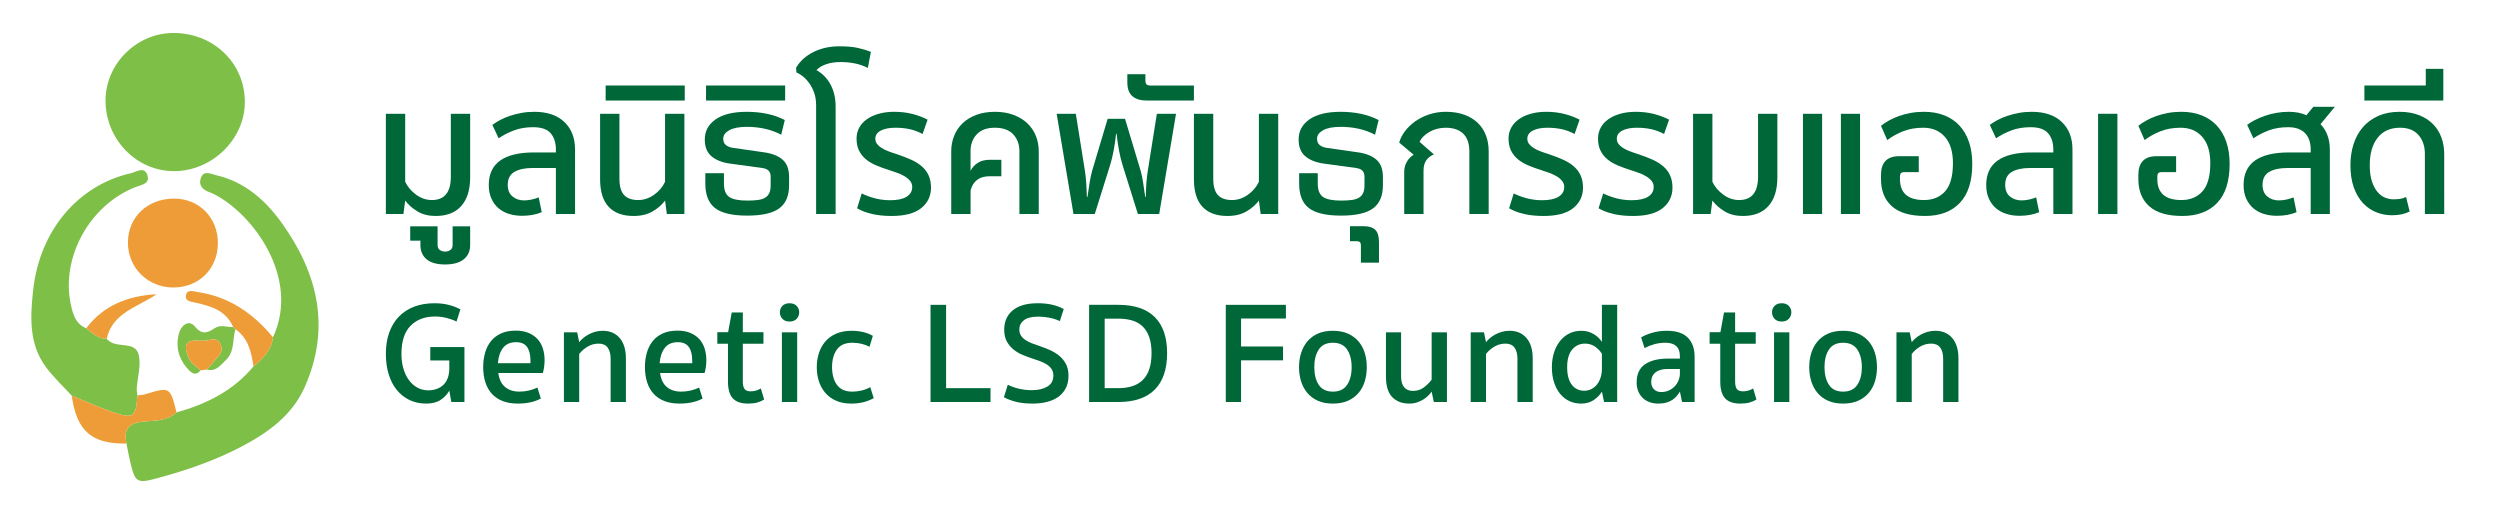 <?xml version="1.0" encoding="utf-8"?>
<!-- Generator: Adobe Illustrator 15.1.0, SVG Export Plug-In  -->
<!DOCTYPE svg PUBLIC "-//W3C//DTD SVG 1.1//EN" "http://www.w3.org/Graphics/SVG/1.1/DTD/svg11.dtd">
<svg version="1.1"
	 xmlns="http://www.w3.org/2000/svg" xmlns:xlink="http://www.w3.org/1999/xlink" xmlns:a="http://ns.adobe.com/AdobeSVGViewerExtensions/3.0/"
	 x="0px" y="0px" width="730px" height="152px" viewBox="-9.155 -9.629 730 152" enable-background="new -9.155 -9.629 730 152"
	 xml:space="preserve">
<defs>
</defs>
<path fill="#006838" d="M117.916,82.792c-3.032,0-5.431,0.902-7.199,2.713c-1.768,1.811-2.652,4.541-2.652,8.188
	c0,1.601,0.196,3.054,0.589,4.358c0.393,1.304,0.933,2.421,1.622,3.346c0.687,0.927,1.508,1.648,2.462,2.168
	s2.007,0.779,3.158,0.779c0.869,0,1.684-0.133,2.441-0.399c0.758-0.267,1.41-0.66,1.958-1.18c0.547-0.518,0.974-1.186,1.284-1.999
	c0.309-0.815,0.463-1.77,0.463-2.863V95.63h-5.557v-3.916h9.977v16.041h-3.832l-0.588-3.327c-0.562,1.04-1.39,1.931-2.484,2.675
	c-1.095,0.743-2.512,1.115-4.252,1.115c-1.825,0-3.46-0.353-4.904-1.053c-1.446-0.701-2.681-1.684-3.705-2.947
	c-1.025-1.262-1.81-2.783-2.357-4.566c-0.548-1.783-0.821-3.769-0.821-5.958c0-2.301,0.322-4.361,0.968-6.188
	c0.646-1.824,1.579-3.375,2.8-4.652c1.22-1.276,2.708-2.252,4.462-2.925c1.754-0.674,3.739-1.011,5.957-1.011
	c1.515,0,2.884,0.154,4.104,0.464c1.221,0.308,2.378,0.743,3.474,1.304l-1.137,3.577c-0.899-0.447-1.888-0.806-2.968-1.072
	C120.098,82.924,119.01,82.792,117.916,82.792z"/>
<path fill="#006838" d="M136.354,99.293c0.253,1.854,0.918,3.22,2,4.104c1.081,0.884,2.462,1.327,4.146,1.327
	c0.898,0,1.797-0.097,2.695-0.296c0.897-0.194,1.754-0.49,2.567-0.884l1.011,3.2c-1.825,0.983-4.07,1.474-6.736,1.474
	c-1.685,0-3.158-0.247-4.42-0.738c-1.263-0.492-2.315-1.202-3.157-2.129c-0.843-0.931-1.474-2.054-1.895-3.375
	c-0.42-1.323-0.631-2.799-0.631-4.43c0-1.462,0.182-2.84,0.546-4.135c0.364-1.292,0.931-2.425,1.701-3.395
	c0.77-0.969,1.756-1.729,2.96-2.277s2.646-0.823,4.326-0.823c1.372,0,2.583,0.212,3.633,0.635c1.05,0.422,1.932,1.014,2.646,1.773
	c0.714,0.761,1.246,1.676,1.596,2.746c0.35,1.068,0.524,2.238,0.524,3.505c0,0.678-0.048,1.34-0.147,1.986
	c-0.098,0.647-0.217,1.226-0.356,1.731H136.354z M141.533,90.286c-1.685,0-2.955,0.561-3.81,1.682
	c-0.856,1.125-1.355,2.612-1.495,4.464h9.514v-0.758c0-1.713-0.33-3.038-0.989-3.979C144.093,90.755,143.02,90.286,141.533,90.286z"
	/>
<path fill="#006838" d="M159.97,107.755h-4.462V87.42h3.873l0.59,2.865c0.28-0.366,0.645-0.743,1.095-1.137
	c0.449-0.393,0.968-0.751,1.557-1.074c0.59-0.323,1.235-0.59,1.937-0.8c0.701-0.21,1.458-0.315,2.273-0.315
	c2.105,0,3.76,0.708,4.967,2.125c1.207,1.417,1.81,3.404,1.81,5.958v12.713h-4.462V95.125c0-1.401-0.288-2.489-0.863-3.262
	c-0.575-0.771-1.452-1.156-2.63-1.156c-1.18,0-2.26,0.294-3.242,0.884c-0.983,0.587-1.797,1.304-2.442,2.146V107.755z"/>
<path fill="#006838" d="M183.586,99.293c0.253,1.854,0.919,3.22,2,4.104c1.081,0.884,2.462,1.327,4.146,1.327
	c0.898,0,1.796-0.097,2.695-0.296c0.897-0.194,1.754-0.49,2.567-0.884l1.011,3.2c-1.825,0.983-4.07,1.474-6.736,1.474
	c-1.685,0-3.158-0.247-4.42-0.738c-1.263-0.492-2.315-1.202-3.157-2.129c-0.843-0.931-1.474-2.054-1.895-3.375
	c-0.42-1.323-0.631-2.799-0.631-4.43c0-1.462,0.182-2.84,0.546-4.135c0.364-1.292,0.931-2.425,1.701-3.395
	c0.77-0.969,1.756-1.729,2.96-2.277c1.204-0.549,2.646-0.823,4.326-0.823c1.373,0,2.584,0.212,3.633,0.635
	c1.05,0.422,1.932,1.014,2.646,1.773c0.714,0.761,1.246,1.676,1.596,2.746c0.35,1.068,0.524,2.238,0.524,3.505
	c0,0.678-0.049,1.34-0.147,1.986c-0.098,0.647-0.217,1.226-0.356,1.731H183.586z M188.765,90.286c-1.685,0-2.955,0.561-3.81,1.682
	c-0.856,1.125-1.355,2.612-1.495,4.464h9.514v-0.758c0-1.713-0.33-3.038-0.989-3.979C191.325,90.755,190.251,90.286,188.765,90.286z
	"/>
<path fill="#006838" d="M207.749,101.82c0,0.927,0.161,1.628,0.484,2.104c0.322,0.477,0.919,0.715,1.789,0.715
	c1.095,0,2.09-0.28,2.989-0.841l0.969,3.242c-0.646,0.394-1.34,0.688-2.084,0.884c-0.744,0.194-1.621,0.294-2.63,0.294
	c-2.021,0-3.502-0.512-4.442-1.536c-0.94-1.023-1.41-2.646-1.41-4.862V90.75h-3.115v-3.37h3.157l1.053-5.767h3.241v5.767h6.02v3.37
	h-6.02V101.82z"/>
<path fill="#006838" d="M221.39,84.263c-0.9,0-1.594-0.265-2.086-0.798c-0.49-0.533-0.736-1.164-0.736-1.896
	c0-0.729,0.246-1.353,0.736-1.872c0.492-0.519,1.186-0.779,2.086-0.779c0.896,0,1.592,0.261,2.082,0.779
	c0.492,0.52,0.738,1.144,0.738,1.872c0,0.731-0.246,1.362-0.738,1.896C222.982,83.999,222.287,84.263,221.39,84.263z
	 M223.621,107.755h-4.463V87.42h4.463V107.755z"/>
<path fill="#006838" d="M239.701,104.724c0.898,0,1.797-0.104,2.695-0.315c0.898-0.21,1.754-0.541,2.568-0.988l1.01,3.198
	c-1.881,1.066-4.057,1.6-6.525,1.6c-1.684,0-3.158-0.274-4.42-0.821c-1.264-0.547-2.316-1.307-3.158-2.273
	c-0.842-0.968-1.473-2.097-1.893-3.389c-0.422-1.291-0.633-2.679-0.633-4.168c0-1.457,0.211-2.834,0.633-4.124
	c0.42-1.292,1.051-2.421,1.893-3.391c0.842-0.968,1.9-1.725,3.18-2.273c1.275-0.545,2.785-0.819,4.525-0.819
	c1.121,0,2.201,0.118,3.24,0.356c1.039,0.241,2.006,0.611,2.904,1.117l-0.969,3.199c-1.514-0.786-3.184-1.179-5.008-1.179
	c-2.078,0-3.586,0.659-4.525,1.978c-0.941,1.319-1.41,3.032-1.41,5.136c0,2.134,0.477,3.86,1.432,5.18
	C236.193,104.065,237.679,104.724,239.701,104.724z"/>
<path fill="#006838" d="M262.56,79.382h4.547v24.33h12.965v4.043H262.56V79.382z"/>
<path fill="#006838" d="M292.363,108.218c-1.852,0-3.451-0.17-4.799-0.504c-1.348-0.339-2.541-0.787-3.578-1.348l1.137-3.663
	c0.898,0.478,1.957,0.862,3.178,1.156c1.221,0.296,2.506,0.444,3.852,0.444c1.797,0,3.291-0.345,4.484-1.032
	c1.193-0.688,1.789-1.774,1.789-3.262c0-0.732-0.176-1.354-0.525-1.875c-0.352-0.52-0.807-0.959-1.369-1.325
	c-0.561-0.366-1.221-0.688-1.979-0.969s-1.529-0.547-2.314-0.799c-0.871-0.28-1.783-0.618-2.736-1.012
	c-0.955-0.394-1.832-0.903-2.631-1.536c-0.801-0.632-1.467-1.417-2-2.356c-0.533-0.94-0.801-2.112-0.801-3.516
	c0-1.094,0.189-2.105,0.568-3.032s0.961-1.74,1.748-2.441c0.785-0.7,1.795-1.249,3.031-1.643c1.234-0.391,2.721-0.588,4.461-0.588
	c1.516,0,2.891,0.141,4.127,0.421c1.234,0.28,2.385,0.7,3.451,1.263l-1.137,3.537c-0.955-0.45-1.973-0.778-3.053-0.989
	c-1.08-0.21-2.152-0.317-3.219-0.317c-1.938,0-3.348,0.353-4.232,1.054c-0.883,0.7-1.326,1.584-1.326,2.65
	c0,0.732,0.162,1.342,0.484,1.834c0.322,0.49,0.752,0.919,1.285,1.282c0.531,0.364,1.15,0.68,1.852,0.948
	c0.701,0.267,1.432,0.525,2.189,0.778c0.982,0.335,1.979,0.723,2.988,1.156c1.012,0.437,1.93,0.985,2.758,1.643
	c0.826,0.66,1.5,1.468,2.02,2.422s0.779,2.117,0.779,3.492c0,1.405-0.26,2.611-0.779,3.62c-0.52,1.012-1.24,1.853-2.166,2.526
	c-0.928,0.674-2.037,1.172-3.326,1.495C295.283,108.056,293.878,108.218,292.363,108.218z"/>
<path fill="#006838" d="M331.64,93.484c0,4.687-1.199,8.237-3.6,10.65c-2.398,2.414-5.941,3.621-10.629,3.621h-8.547V79.382h8.547
	c4.688,0,8.23,1.19,10.629,3.577C330.441,85.346,331.64,88.853,331.64,93.484z M327.093,93.484c0-1.797-0.217-3.332-0.652-4.609
	c-0.436-1.276-1.066-2.322-1.895-3.136s-1.838-1.405-3.029-1.77c-1.193-0.363-2.563-0.547-4.105-0.547h-4v20.29h4
	c1.543,0,2.912-0.195,4.105-0.588c1.191-0.394,2.201-0.997,3.029-1.811s1.459-1.866,1.895-3.157
	C326.876,96.867,327.093,95.307,327.093,93.484z"/>
<path fill="#006838" d="M348.773,79.382h17.555v3.998h-13.092v8.167h12.25v4.04h-12.25v12.168h-4.463V79.382z"/>
<path fill="#006838" d="M370.158,97.567c0-1.457,0.203-2.834,0.611-4.124c0.406-1.292,1.016-2.421,1.83-3.391
	c0.814-0.968,1.838-1.725,3.074-2.273c1.234-0.545,2.693-0.819,4.377-0.819c1.686,0,3.145,0.274,4.379,0.819
	c1.234,0.549,2.266,1.306,3.094,2.273c0.828,0.97,1.439,2.099,1.832,3.391c0.393,1.29,0.59,2.667,0.59,4.124
	c0,1.489-0.197,2.877-0.59,4.168c-0.393,1.292-1.004,2.421-1.832,3.389c-0.828,0.967-1.859,1.727-3.094,2.273
	s-2.693,0.821-4.379,0.821c-1.684,0-3.143-0.274-4.377-0.821c-1.236-0.547-2.26-1.307-3.074-2.273
	c-0.814-0.968-1.424-2.097-1.83-3.389C370.361,100.444,370.158,99.056,370.158,97.567z M374.621,97.567
	c0,2.134,0.436,3.86,1.305,5.18c0.871,1.318,2.246,1.978,4.125,1.978c1.881,0,3.264-0.659,4.148-1.978
	c0.883-1.319,1.326-3.046,1.326-5.18c0-2.104-0.443-3.816-1.326-5.136c-0.885-1.318-2.268-1.978-4.148-1.978
	c-1.879,0-3.254,0.659-4.125,1.978C375.056,93.75,374.621,95.463,374.621,97.567z"/>
<path fill="#006838" d="M408.886,87.42h4.463v20.335h-3.832l-0.631-3.031c-0.281,0.394-0.625,0.794-1.031,1.199
	c-0.406,0.409-0.885,0.778-1.432,1.117c-0.547,0.335-1.156,0.615-1.83,0.841c-0.674,0.224-1.418,0.337-2.232,0.337
	c-2.104,0-3.768-0.633-4.988-1.894c-1.221-1.264-1.83-3.257-1.83-5.979V87.42h4.42v12.841c0,1.431,0.301,2.497,0.904,3.2
	c0.604,0.702,1.453,1.053,2.547,1.053c1.207,0,2.26-0.331,3.158-0.989c0.896-0.659,1.67-1.424,2.314-2.296V87.42z"/>
<path fill="#006838" d="M424.757,107.755h-4.463V87.42h3.873l0.59,2.865c0.279-0.366,0.645-0.743,1.096-1.137
	c0.447-0.393,0.967-0.751,1.557-1.074c0.588-0.323,1.234-0.59,1.936-0.8s1.459-0.315,2.273-0.315c2.105,0,3.76,0.708,4.967,2.125
	s1.811,3.404,1.811,5.958v12.713h-4.461V95.125c0-1.401-0.289-2.489-0.865-3.262c-0.574-0.771-1.451-1.156-2.629-1.156
	c-1.18,0-2.26,0.294-3.24,0.884c-0.986,0.587-1.799,1.304-2.443,2.146V107.755z"/>
<path fill="#006838" d="M463.064,107.755h-3.83l-0.631-3.031c-0.533,0.899-1.311,1.705-2.338,2.422
	c-1.025,0.714-2.268,1.072-3.725,1.072c-1.236,0-2.373-0.239-3.41-0.717c-1.037-0.477-1.938-1.169-2.693-2.084
	c-0.758-0.911-1.355-2.026-1.789-3.346c-0.436-1.318-0.654-2.82-0.654-4.505c0-1.43,0.191-2.785,0.568-4.062
	c0.381-1.277,0.934-2.4,1.664-3.367c0.73-0.97,1.627-1.74,2.693-2.316c1.066-0.574,2.301-0.862,3.705-0.862
	c0.758,0,1.445,0.1,2.063,0.294c0.617,0.196,1.172,0.449,1.662,0.759c0.49,0.308,0.928,0.65,1.307,1.032
	c0.379,0.377,0.695,0.763,0.947,1.155V79.382h4.461V107.755z M458.603,93.653c-0.592-0.899-1.299-1.615-2.125-2.148
	c-0.828-0.531-1.764-0.798-2.801-0.798c-1.516,0-2.766,0.576-3.746,1.725c-0.982,1.152-1.475,2.863-1.475,5.136
	c0,1.264,0.135,2.33,0.398,3.2c0.27,0.87,0.633,1.579,1.098,2.126c0.463,0.547,0.994,0.947,1.6,1.2
	c0.602,0.252,1.242,0.378,1.914,0.378c0.701,0,1.369-0.153,2-0.463c0.631-0.308,1.18-0.744,1.643-1.305s0.826-1.241,1.094-2.043
	c0.268-0.799,0.4-1.689,0.4-2.671V93.653z"/>
<path fill="#006838" d="M468.748,102.05c0-2.434,0.814-4.205,2.441-5.311c1.627-1.104,3.846-1.656,6.652-1.656h3.535v-0.679
	c0-1.359-0.365-2.359-1.094-2.996c-0.73-0.637-1.756-0.955-3.074-0.955c-1.176,0-2.273,0.14-3.283,0.42s-1.965,0.66-2.861,1.137
	l-1.012-3.114c0.814-0.506,1.881-0.954,3.199-1.347c1.32-0.394,2.766-0.59,4.338-0.59c2.748,0,4.783,0.674,6.104,2.021
	s1.979,3.197,1.979,5.557v13.219h-3.664l-0.631-3.031c-0.279,0.448-0.596,0.884-0.945,1.305c-0.354,0.42-0.773,0.794-1.264,1.117
	c-0.492,0.323-1.072,0.582-1.748,0.778c-0.674,0.194-1.473,0.294-2.4,0.294c-0.867,0-1.682-0.135-2.439-0.399
	c-0.76-0.265-1.426-0.663-2.002-1.194c-0.574-0.534-1.023-1.182-1.346-1.951C468.908,103.903,468.748,103.029,468.748,102.05z
	 M481.376,98.115h-3.578c-1.545,0-2.729,0.334-3.557,1.004S473,100.722,473,101.921c0,0.894,0.273,1.604,0.82,2.134
	c0.547,0.531,1.242,0.794,2.084,0.794c0.813,0,1.559-0.152,2.232-0.46c0.674-0.306,1.248-0.71,1.727-1.212
	c0.475-0.503,0.848-1.08,1.115-1.736c0.266-0.656,0.398-1.318,0.398-1.987V98.115z"/>
<path fill="#006838" d="M497.501,101.82c0,0.927,0.158,1.628,0.482,2.104c0.322,0.477,0.918,0.715,1.791,0.715
	c1.094,0,2.09-0.28,2.986-0.841l0.969,3.242c-0.645,0.394-1.34,0.688-2.084,0.884c-0.742,0.194-1.619,0.294-2.631,0.294
	c-2.02,0-3.5-0.512-4.441-1.536c-0.938-1.023-1.41-2.646-1.41-4.862V90.75h-3.113v-3.37h3.156l1.051-5.767h3.244v5.767h6.018v3.37
	h-6.018V101.82z"/>
<path fill="#006838" d="M511.099,84.263c-0.9,0-1.594-0.265-2.088-0.798c-0.49-0.533-0.734-1.164-0.734-1.896
	c0-0.729,0.244-1.353,0.734-1.872c0.494-0.519,1.188-0.779,2.088-0.779c0.895,0,1.592,0.261,2.082,0.779
	c0.49,0.52,0.736,1.144,0.736,1.872c0,0.731-0.246,1.362-0.736,1.896S511.994,84.263,511.099,84.263z M513.33,107.755h-4.463V87.42
	h4.463V107.755z"/>
<path fill="#006838" d="M519.138,97.567c0-1.457,0.201-2.834,0.609-4.124c0.406-1.292,1.018-2.421,1.83-3.391
	c0.814-0.968,1.838-1.725,3.076-2.273c1.234-0.545,2.693-0.819,4.375-0.819c1.686,0,3.146,0.274,4.379,0.819
	c1.234,0.549,2.266,1.306,3.096,2.273c0.826,0.97,1.436,2.099,1.83,3.391c0.393,1.29,0.592,2.667,0.592,4.124
	c0,1.489-0.199,2.877-0.592,4.168c-0.395,1.292-1.004,2.421-1.83,3.389c-0.83,0.967-1.861,1.727-3.096,2.273
	c-1.232,0.547-2.693,0.821-4.379,0.821c-1.682,0-3.141-0.274-4.375-0.821c-1.238-0.547-2.262-1.307-3.076-2.273
	c-0.813-0.968-1.424-2.097-1.83-3.389C519.339,100.444,519.138,99.056,519.138,97.567z M523.599,97.567
	c0,2.134,0.436,3.86,1.305,5.18c0.871,1.318,2.244,1.978,4.125,1.978s3.264-0.659,4.148-1.978c0.883-1.319,1.324-3.046,1.324-5.18
	c0-2.104-0.441-3.816-1.324-5.136c-0.885-1.318-2.268-1.978-4.148-1.978s-3.254,0.659-4.125,1.978
	C524.035,93.75,523.599,95.463,523.599,97.567z"/>
<path fill="#006838" d="M549.07,107.755h-4.463V87.42h3.871l0.592,2.865c0.279-0.366,0.645-0.743,1.094-1.137
	c0.447-0.393,0.969-0.751,1.557-1.074c0.59-0.323,1.234-0.59,1.938-0.8c0.699-0.21,1.457-0.315,2.273-0.315
	c2.104,0,3.76,0.708,4.967,2.125s1.811,3.404,1.811,5.958v12.713h-4.463V95.125c0-1.401-0.289-2.489-0.863-3.262
	c-0.574-0.771-1.451-1.156-2.629-1.156c-1.18,0-2.262,0.294-3.244,0.884c-0.982,0.587-1.795,1.304-2.439,2.146V107.755z"/>
<path fill="#7EBF48" d="M70.561,88.855c7.957-17.122-5.55-35.682-16.919-41.623c-0.458-0.239-0.922-0.486-1.409-0.651
	c-2.031-0.687-3.51-1.941-2.741-4.199c0.828-2.434,2.892-1.222,4.416-0.871c8.369,1.93,14.423,7.288,19.221,13.98
	c10.629,14.815,14.385,30.83,6.583,48.132c-3.692,8.185-10.792,13.221-18.527,17.249c-7.669,3.998-15.815,6.805-24.152,9.061
	c-6.296,1.703-6.728,1.466-8.234-5.002c-0.388-1.67-0.687-3.363-1.024-5.045c-0.98-4.506,1.005-6.149,5.431-6.468
	c3.128-0.225,6.572-0.215,9.184-2.62c8.722-2.432,16.57-6.318,22.48-13.45C67.635,95.099,70.126,92.667,70.561,88.855"/>
<path fill="#7EBF48" d="M41.422,0c11.777-0.05,20.966,8.832,20.921,20.22c-0.041,10.839-9.598,20.132-20.696,20.126
	c-11.01-0.008-20.018-9.321-19.986-20.666C21.69,9.012,30.692,0.046,41.422,0"/>
<path fill="#7EBF48" d="M11.789,105.91c-2.544-2.795-5.356-5.388-7.582-8.414c-4.977-6.773-4.525-14.665-3.678-22.415
	c1.9-17.366,13.038-30.606,28.526-34.129c1.579-0.356,3.949-2.126,4.826,0.583c0.83,2.56-1.729,2.774-3.47,3.462
	C17.02,50.268,8.613,65.493,11.508,79.179c0.611,2.895,1.352,5.758,4.509,7.043c1.779,1.447,3.5,3.007,5.974,3.127
	c0.261,0.219,0.516,0.438,0.778,0.646c2.606,2.048,7.628-0.09,8.597,4.055c0.708,3.026-0.368,6.464-0.596,9.721
	c-0.047,0.671,0.134,1.356,0.21,2.035c-0.47,6.461-1.104,6.967-7.406,4.831C19.57,109.279,15.711,107.496,11.789,105.91"/>
<path fill="#ED9C37" d="M54.466,61.411c-0.035,7.508-5.61,12.979-13.143,12.909c-7.402-0.078-13.142-5.82-13.125-13.133
	c0.018-7.382,5.609-12.754,13.353-12.824C48.949,48.292,54.502,53.904,54.466,61.411"/>
<path fill="#ED9C37" d="M11.789,105.91c3.923,1.586,7.782,3.369,11.786,4.728c6.302,2.136,6.936,1.63,7.406-4.831
	c0.684-0.079,1.394-0.056,2.039-0.251c7.48-2.281,7.476-2.287,9.369,5.242c-2.612,2.405-6.056,2.396-9.183,2.62
	c-4.426,0.314-6.412,1.962-5.432,6.472C17.575,120.027,13.256,116.25,11.789,105.91"/>
<path fill="#ED9C37" d="M70.561,88.855c-0.434,3.812-2.925,6.244-5.692,8.492c-0.643-4.159-1.502-8.21-5.274-10.847
	c-0.221-0.205-0.439-0.411-0.656-0.615c-2.051-4.858-6.496-6.124-11.001-7.134c-1.42-0.321-3.099-0.415-2.793-2.149
	c0.335-1.894,2.307-1.121,3.451-0.949C57.731,76.988,64.782,81.883,70.561,88.855"/>
<path fill="#7EBF48" d="M58.938,85.883c0.217,0.206,0.436,0.412,0.656,0.617C58.669,89.505,59.452,93,56.78,95.53
	c-1.609,1.529-2.884,3.462-5.549,2.746c1.14-1.286,2.323-2.532,3.405-3.861c0.934-1.146,1.287-2.447,0.448-3.823
	c-0.751-1.232-1.803-1.362-3.127-0.956c-0.796,0.244-1.701,0.28-2.541,0.217c-4.275-0.333-5.118,0.955-3.504,4.986
	c0.714,1.775,2.325,2.464,3.475,3.696c-1.195,1.567-2.407,0.958-3.428-0.119c-2.928-3.091-3.99-6.803-2.803-10.88
	c0.653-2.244,2.865-3.93,4.586-1.836c2.155,2.618,3.805,1.816,5.769,0.515C55.32,85.019,57.133,85.957,58.938,85.883"/>
<path fill="#ED9C37" d="M21.991,89.349c-2.472-0.122-4.195-1.68-5.974-3.129c5.094-6.7,12.134-9.491,20.542-9.922
	C31.08,80.069,23.671,81.613,21.991,89.349"/>
<path fill="#ED9C37" d="M49.387,98.533c-1.149-1.232-2.76-1.919-3.475-3.694c-1.614-4.031-0.771-5.319,3.504-4.986
	c0.84,0.063,1.745,0.027,2.541-0.219c1.324-0.404,2.376-0.274,3.127,0.958c0.839,1.376,0.486,2.679-0.448,3.823
	c-1.083,1.329-2.266,2.577-3.405,3.861C50.616,98.364,50,98.447,49.387,98.533"/>
<g>
	<g>
		<path fill="#006838" d="M122.488,23.594h5.644v18.553c0,3.624-0.862,6.411-2.586,8.361c-1.725,1.952-4.225,2.927-7.5,2.927
			c-2.056,0-3.824-0.444-5.304-1.333c-1.481-0.888-2.674-1.941-3.58-3.161l-0.522,3.919h-5.122V23.594h5.644v19.859
			c0.697,1.463,1.759,2.717,3.188,3.763c1.428,1.045,2.961,1.567,4.599,1.567c3.693,0,5.54-2.265,5.54-6.794V23.594z"/>
		<path fill="#006838" d="M120.816,67.597c-2.404,0-4.207-0.505-5.409-1.516c-1.202-1.011-1.803-2.403-1.803-4.181v-1.254h-2.979
			v-4.181h7.996v5.41c0,0.687,0.218,1.185,0.653,1.494c0.436,0.309,0.95,0.464,1.542,0.464c0.593,0,1.106-0.155,1.542-0.464
			c0.436-0.31,0.653-0.808,0.653-1.494v-5.41h5.122v5.462c0,1.768-0.627,3.154-1.881,4.161
			C124.997,67.094,123.186,67.597,120.816,67.597z"/>
		<path fill="#006838" d="M153.165,52.86V39.429h-6.846c-2.195,0-3.946,0.375-5.252,1.124c-1.307,0.749-1.96,2.012-1.96,3.788
			c0,1.499,0.461,2.632,1.385,3.397c0.923,0.767,2.046,1.149,3.371,1.149c0.696,0,1.419-0.078,2.168-0.235
			c0.749-0.156,1.455-0.374,2.117-0.653l0.888,4.338c-1.672,0.696-3.588,1.045-5.749,1.045c-1.358,0-2.631-0.183-3.815-0.549
			c-1.185-0.365-2.213-0.922-3.083-1.672c-0.872-0.749-1.56-1.689-2.064-2.822c-0.505-1.132-0.758-2.447-0.758-3.945
			c0-6.341,4.424-9.512,13.274-9.512h6.324v-0.836c0-1.985-0.506-3.57-1.516-4.756c-1.011-1.184-2.718-1.777-5.122-1.777
			c-2.09,0-3.963,0.313-5.618,0.941c-1.655,0.627-3.145,1.394-4.468,2.3l-1.829-3.92c0.627-0.453,1.367-0.915,2.221-1.385
			c0.854-0.471,1.803-0.879,2.848-1.229c1.045-0.348,2.169-0.635,3.371-0.862c1.202-0.226,2.464-0.339,3.789-0.339
			c3.797,0,6.732,0.993,8.806,2.979c2.073,1.986,3.11,4.652,3.11,7.997V52.86H153.165z"/>
		<path fill="#006838" d="M171.717,42.512c0,2.23,0.453,3.833,1.359,4.809c0.905,0.976,2.281,1.463,4.128,1.463
			c1.637,0,3.179-0.514,4.625-1.542c1.445-1.026,2.517-2.29,3.214-3.788V23.594h5.644V52.86h-5.121l-0.523-3.919
			c-0.906,1.22-2.116,2.273-3.632,3.161c-1.516,0.889-3.371,1.333-5.566,1.333c-3.17,0-5.592-0.889-7.264-2.665
			c-1.672-1.777-2.508-4.477-2.508-8.101V23.594h5.644V42.512z"/>
		<path fill="#006838" d="M167.692,19.727v-4.39h23.099v4.39H167.692z"/>
		<path fill="#006838" d="M221.259,44.446c0,3.102-0.959,5.357-2.874,6.769c-1.917,1.41-5.035,2.116-9.355,2.116
			c-4.355,0-7.482-0.731-9.381-2.195c-1.899-1.463-2.848-3.849-2.848-7.159v-3.031h5.435v3.031c0,1.916,0.523,3.223,1.568,3.919
			c1.045,0.697,2.787,1.046,5.226,1.046c1.254,0,2.316-0.061,3.188-0.184c0.87-0.121,1.576-0.356,2.116-0.705
			c0.54-0.348,0.932-0.811,1.176-1.385c0.244-0.575,0.366-1.314,0.366-2.222V41.99c0-0.801-0.209-1.401-0.627-1.803
			c-0.418-0.4-1.028-0.653-1.829-0.758l-9.564-1.307c-2.195-0.313-3.946-1.019-5.252-2.116c-1.307-1.098-1.96-2.726-1.96-4.887
			c0-2.473,1.063-4.442,3.188-5.905c2.125-1.463,5.139-2.195,9.041-2.195c4.319,0,8.03,0.802,11.132,2.404l-1.046,4.285
			c-1.533-0.801-3.135-1.385-4.808-1.75c-1.672-0.366-3.397-0.549-5.174-0.549c-2.299,0-4.033,0.332-5.2,0.993
			c-1.168,0.662-1.751,1.481-1.751,2.457c0,0.802,0.243,1.411,0.732,1.829c0.487,0.418,1.149,0.697,1.986,0.836l9.459,1.358
			c2.264,0.349,4.006,1.071,5.226,2.169c1.219,1.098,1.829,2.779,1.829,5.043V44.446z"/>
		<path fill="#006838" d="M197.009,19.727v-4.39h23.1v4.39H197.009z"/>
		<path fill="#006838" d="M229.15,52.86V21.138c0-1.498-0.219-2.804-0.653-3.919c-0.437-1.115-0.959-2.064-1.568-2.848
			c-0.609-0.784-1.236-1.411-1.881-1.881c-0.646-0.471-1.194-0.792-1.646-0.967l-0.104-1.359c1.114-1.916,2.787-3.44,5.017-4.573
			c2.229-1.132,4.79-1.699,7.683-1.699c2.16,0,3.937,0.157,5.331,0.471c1.393,0.313,2.665,0.697,3.814,1.149l-0.889,4.704
			c-1.22-0.627-2.491-1.071-3.814-1.333c-1.324-0.262-2.684-0.392-4.076-0.392c-1.673,0-3.119,0.218-4.338,0.653
			c-1.22,0.436-2.143,1.002-2.77,1.698c1.776,1.011,3.152,2.43,4.128,4.259s1.464,3.981,1.464,6.454V52.86H229.15z"/>
		<path fill="#006838" d="M250.786,48.836c2.09,0,3.684-0.34,4.781-1.02s1.646-1.628,1.646-2.848c0-0.662-0.201-1.246-0.602-1.751
			s-0.933-0.958-1.594-1.358c-0.662-0.4-1.394-0.74-2.194-1.02c-0.803-0.278-1.62-0.557-2.457-0.836
			c-1.324-0.418-2.561-0.871-3.71-1.359c-1.149-0.487-2.143-1.079-2.979-1.776c-0.837-0.696-1.499-1.533-1.986-2.509
			c-0.488-0.975-0.731-2.159-0.731-3.554c0-1.15,0.261-2.203,0.784-3.162c0.522-0.958,1.262-1.777,2.221-2.457
			c0.958-0.679,2.116-1.21,3.476-1.594c1.358-0.383,2.855-0.575,4.494-0.575c1.915,0,3.692,0.209,5.33,0.627
			s3.118,0.976,4.442,1.672l-1.463,4.181c-1.221-0.661-2.475-1.132-3.763-1.411c-1.29-0.279-2.684-0.418-4.182-0.418
			c-1.776,0-3.196,0.279-4.259,0.836c-1.063,0.558-1.594,1.341-1.594,2.352c0,0.593,0.165,1.106,0.496,1.541
			c0.331,0.437,0.775,0.828,1.333,1.177c0.557,0.349,1.219,0.671,1.985,0.967s1.603,0.583,2.509,0.862
			c1.567,0.522,2.961,1.063,4.181,1.619c1.22,0.559,2.256,1.211,3.109,1.96c0.854,0.75,1.507,1.629,1.96,2.64
			c0.452,1.011,0.68,2.194,0.68,3.554c0,2.438-0.95,4.425-2.849,5.957c-1.899,1.534-4.8,2.3-8.701,2.3
			c-4.111,0-7.456-0.749-10.034-2.247l1.359-4.338c1.184,0.593,2.482,1.071,3.894,1.438
			C247.78,48.653,249.251,48.836,250.786,48.836z"/>
		<path fill="#006838" d="M274.25,40.265c0.418-0.905,1.098-1.672,2.038-2.299s2.143-0.941,3.606-0.941h3.344v4.809h-3.396
			c-2.997,0-4.86,1.377-5.592,4.128v6.898h-5.644V34.517c0-1.603,0.287-3.109,0.862-4.521c0.574-1.411,1.401-2.63,2.482-3.658
			c1.079-1.027,2.412-1.837,3.997-2.43c1.585-0.592,3.388-0.888,5.409-0.888c2.021,0,3.823,0.296,5.409,0.888
			c1.585,0.593,2.926,1.403,4.023,2.43c1.098,1.028,1.934,2.247,2.509,3.658c0.575,1.412,0.862,2.918,0.862,4.521V52.86h-5.645
			V34.517c0-1.986-0.601-3.623-1.803-4.913c-1.202-1.289-2.987-1.934-5.356-1.934c-2.335,0-4.103,0.645-5.305,1.934
			c-1.202,1.29-1.803,2.927-1.803,4.913V40.265z"/>
		<path fill="#006838" d="M319.35,25.058l4.547,15.103c0.313,1.115,0.557,2.273,0.731,3.476c0.174,1.202,0.383,2.622,0.627,4.259
			h0.157c0.034-0.836,0.06-1.594,0.078-2.272c0.017-0.68,0.052-1.324,0.104-1.934c0.052-0.609,0.112-1.202,0.183-1.777
			c0.069-0.575,0.157-1.21,0.262-1.907l2.612-16.41h5.592l-4.912,29.266h-6.219l-4.442-14.162c-0.418-1.324-0.775-2.778-1.071-4.364
			c-0.296-1.585-0.531-3.214-0.705-4.886h-0.157c-0.175,1.672-0.41,3.301-0.705,4.886c-0.297,1.586-0.653,3.04-1.071,4.364
			l-4.442,14.162h-6.219l-4.913-29.266h5.592l2.613,16.357c0.104,0.697,0.191,1.342,0.262,1.934
			c0.069,0.593,0.121,1.194,0.156,1.804c0.034,0.609,0.069,1.254,0.104,1.934c0.034,0.679,0.069,1.437,0.104,2.272h0.157
			c0.243-1.637,0.461-3.065,0.653-4.285c0.19-1.219,0.444-2.386,0.758-3.501l4.494-15.051H319.35z"/>
		<path fill="#006838" d="M325.307,13.979c0,0.906,0.436,1.359,1.306,1.359h12.856v4.39h-13.849c-1.742,0-3.109-0.418-4.103-1.254
			c-0.993-0.836-1.489-2.195-1.489-4.076v-2.352h5.278V13.979z"/>
		<path fill="#006838" d="M345.114,42.512c0,2.23,0.452,3.833,1.358,4.809c0.905,0.976,2.281,1.463,4.129,1.463
			c1.637,0,3.179-0.514,4.625-1.542c1.445-1.026,2.517-2.29,3.214-3.788V23.594h5.644V52.86h-5.121l-0.522-3.919
			c-0.906,1.22-2.117,2.273-3.633,3.161c-1.515,0.889-3.37,1.333-5.565,1.333c-3.171,0-5.592-0.889-7.264-2.665
			c-1.673-1.777-2.509-4.477-2.509-8.101V23.594h5.645V42.512z"/>
		<path fill="#006838" d="M394.656,44.446c0,3.102-0.959,5.357-2.874,6.769c-1.917,1.41-5.035,2.116-9.355,2.116
			c-4.355,0-7.481-0.731-9.38-2.195c-1.899-1.463-2.849-3.849-2.849-7.159v-3.031h5.436v3.031c0,1.916,0.522,3.223,1.567,3.919
			c1.045,0.697,2.787,1.046,5.226,1.046c1.255,0,2.317-0.061,3.188-0.184c0.87-0.121,1.576-0.356,2.116-0.705
			c0.54-0.348,0.932-0.811,1.176-1.385c0.243-0.575,0.366-1.314,0.366-2.222V41.99c0-0.801-0.209-1.401-0.627-1.803
			c-0.418-0.4-1.028-0.653-1.829-0.758l-9.563-1.307c-2.195-0.313-3.946-1.019-5.253-2.116c-1.306-1.098-1.959-2.726-1.959-4.887
			c0-2.473,1.062-4.442,3.188-5.905c2.125-1.463,5.139-2.195,9.041-2.195c4.319,0,8.03,0.802,11.131,2.404l-1.045,4.285
			c-1.533-0.801-3.136-1.385-4.808-1.75c-1.673-0.366-3.397-0.549-5.174-0.549c-2.3,0-4.033,0.332-5.2,0.993
			c-1.167,0.662-1.75,1.481-1.75,2.457c0,0.802,0.243,1.411,0.731,1.829c0.487,0.418,1.149,0.697,1.985,0.836l9.459,1.358
			c2.265,0.349,4.007,1.071,5.227,2.169c1.219,1.098,1.829,2.779,1.829,5.043V44.446z"/>
		<path fill="#006838" d="M388.227,61.954c0-0.767-0.383-1.15-1.149-1.15h-2.038v-4.39h3.919c1.568,0,2.718,0.348,3.449,1.046
			c0.731,0.696,1.098,1.881,1.098,3.553v6.063h-5.278V61.954z"/>
		<path fill="#006838" d="M419.897,52.86V34.569c0-2.299-0.602-4.023-1.804-5.174c-1.201-1.149-2.9-1.725-5.095-1.725
			c-0.871,0-1.708,0.104-2.509,0.313c-0.802,0.209-1.542,0.506-2.221,0.889c-0.68,0.384-1.272,0.828-1.777,1.333
			s-0.88,1.037-1.123,1.594l4.181,3.658c-1.011,0.418-1.769,1.011-2.273,1.777c-0.506,0.767-0.758,1.759-0.758,2.979V52.86h-5.644
			V40.527c0-1.045,0.252-2.012,0.757-2.9s1.177-1.576,2.013-2.064l-4.233-3.554c0.313-1.149,0.88-2.265,1.698-3.345
			c0.818-1.08,1.82-2.038,3.005-2.875c1.185-0.836,2.535-1.506,4.051-2.012c1.516-0.505,3.144-0.758,4.886-0.758
			c2.021,0,3.815,0.287,5.383,0.862c1.568,0.575,2.875,1.368,3.92,2.378c1.045,1.011,1.837,2.221,2.378,3.632
			c0.539,1.412,0.81,2.971,0.81,4.677V52.86H419.897z"/>
		<path fill="#006838" d="M441.167,48.836c2.09,0,3.685-0.34,4.781-1.02c1.098-0.68,1.646-1.628,1.646-2.848
			c0-0.662-0.201-1.246-0.601-1.751c-0.401-0.505-0.933-0.958-1.595-1.358s-1.394-0.74-2.194-1.02
			c-0.802-0.278-1.62-0.557-2.456-0.836c-1.325-0.418-2.562-0.871-3.711-1.359c-1.149-0.487-2.143-1.079-2.979-1.776
			c-0.836-0.696-1.499-1.533-1.986-2.509c-0.488-0.975-0.731-2.159-0.731-3.554c0-1.15,0.262-2.203,0.784-3.162
			c0.522-0.958,1.262-1.777,2.221-2.457c0.958-0.679,2.116-1.21,3.476-1.594c1.358-0.383,2.856-0.575,4.494-0.575
			c1.916,0,3.692,0.209,5.331,0.627c1.637,0.418,3.117,0.976,4.441,1.672l-1.463,4.181c-1.22-0.661-2.475-1.132-3.763-1.411
			c-1.289-0.279-2.684-0.418-4.181-0.418c-1.777,0-3.197,0.279-4.26,0.836c-1.063,0.558-1.594,1.341-1.594,2.352
			c0,0.593,0.165,1.106,0.496,1.541c0.331,0.437,0.775,0.828,1.333,1.177c0.557,0.349,1.219,0.671,1.986,0.967
			c0.766,0.296,1.602,0.583,2.508,0.862c1.568,0.522,2.961,1.063,4.181,1.619c1.22,0.559,2.256,1.211,3.11,1.96
			c0.853,0.75,1.506,1.629,1.959,2.64s0.68,2.194,0.68,3.554c0,2.438-0.949,4.425-2.849,5.957c-1.898,1.534-4.799,2.3-8.701,2.3
			c-4.111,0-7.456-0.749-10.033-2.247l1.358-4.338c1.184,0.593,2.482,1.071,3.894,1.438
			C438.162,48.653,439.632,48.836,441.167,48.836z"/>
		<path fill="#006838" d="M467.296,48.836c2.09,0,3.685-0.34,4.781-1.02c1.098-0.68,1.646-1.628,1.646-2.848
			c0-0.662-0.201-1.246-0.601-1.751c-0.401-0.505-0.933-0.958-1.595-1.358s-1.394-0.74-2.194-1.02
			c-0.802-0.278-1.62-0.557-2.456-0.836c-1.325-0.418-2.562-0.871-3.711-1.359c-1.149-0.487-2.143-1.079-2.979-1.776
			c-0.836-0.696-1.499-1.533-1.986-2.509c-0.488-0.975-0.731-2.159-0.731-3.554c0-1.15,0.262-2.203,0.784-3.162
			c0.522-0.958,1.262-1.777,2.221-2.457c0.958-0.679,2.116-1.21,3.476-1.594c1.358-0.383,2.856-0.575,4.494-0.575
			c1.916,0,3.692,0.209,5.331,0.627c1.637,0.418,3.117,0.976,4.441,1.672l-1.463,4.181c-1.22-0.661-2.475-1.132-3.763-1.411
			c-1.289-0.279-2.684-0.418-4.181-0.418c-1.777,0-3.197,0.279-4.26,0.836c-1.063,0.558-1.594,1.341-1.594,2.352
			c0,0.593,0.165,1.106,0.496,1.541c0.331,0.437,0.775,0.828,1.333,1.177c0.557,0.349,1.219,0.671,1.986,0.967
			c0.766,0.296,1.602,0.583,2.508,0.862c1.568,0.522,2.961,1.063,4.181,1.619c1.22,0.559,2.256,1.211,3.11,1.96
			c0.853,0.75,1.506,1.629,1.959,2.64s0.68,2.194,0.68,3.554c0,2.438-0.949,4.425-2.849,5.957c-1.898,1.534-4.799,2.3-8.701,2.3
			c-4.111,0-7.456-0.749-10.033-2.247l1.358-4.338c1.184,0.593,2.482,1.071,3.894,1.438
			C464.292,48.653,465.762,48.836,467.296,48.836z"/>
		<path fill="#006838" d="M504.192,23.594h5.644v18.553c0,3.624-0.862,6.411-2.587,8.361c-1.725,1.952-4.225,2.927-7.499,2.927
			c-2.056,0-3.824-0.444-5.305-1.333c-1.481-0.888-2.674-1.941-3.579-3.161l-0.523,3.919h-5.121V23.594h5.645v19.859
			c0.696,1.463,1.759,2.717,3.188,3.763c1.428,1.045,2.961,1.567,4.599,1.567c3.692,0,5.54-2.265,5.54-6.794V23.594z"/>
		<path fill="#006838" d="M522.901,23.594V52.86h-5.592V23.594H522.901z M533.98,23.594V52.86h-5.592V23.594H533.98z"/>
		<path fill="#006838" d="M546.782,40.631c-0.767,0-1.149,0.418-1.149,1.254v0.784c0,4.076,2.334,6.114,7.003,6.114
			c2.613,0,4.678-0.854,6.192-2.561c1.516-1.707,2.273-4.442,2.273-8.205c0-3.345-0.783-5.905-2.352-7.682
			c-1.567-1.777-3.676-2.666-6.323-2.666c-2.195,0-4.164,0.349-5.905,1.045c-1.742,0.697-3.275,1.551-4.599,2.561l-1.829-4.181
			c0.661-0.522,1.428-1.027,2.299-1.516c0.871-0.487,1.838-0.923,2.9-1.307c1.063-0.383,2.212-0.688,3.449-0.915
			c1.236-0.226,2.535-0.339,3.894-0.339c2.195,0,4.163,0.339,5.905,1.019c1.742,0.679,3.223,1.672,4.442,2.979
			c1.219,1.307,2.15,2.901,2.796,4.782c0.645,1.882,0.967,4.024,0.967,6.428c0,5.053-1.211,8.851-3.632,11.393
			c-2.422,2.544-5.811,3.815-10.165,3.815c-4.355,0-7.587-0.949-9.694-2.849c-2.108-1.898-3.161-4.537-3.161-7.917v-1.202
			c0-3.658,1.776-5.487,5.33-5.487h5.696v4.651H546.782z"/>
		<path fill="#006838" d="M590.418,52.86V39.429h-6.846c-2.195,0-3.945,0.375-5.252,1.124s-1.96,2.012-1.96,3.788
			c0,1.499,0.461,2.632,1.385,3.397c0.923,0.767,2.047,1.149,3.371,1.149c0.696,0,1.419-0.078,2.169-0.235
			c0.748-0.156,1.454-0.374,2.116-0.653l0.889,4.338c-1.673,0.696-3.589,1.045-5.749,1.045c-1.358,0-2.631-0.183-3.814-0.549
			c-1.186-0.365-2.213-0.922-3.084-1.672c-0.871-0.749-1.56-1.689-2.064-2.822c-0.505-1.132-0.758-2.447-0.758-3.945
			c0-6.341,4.425-9.512,13.274-9.512h6.323v-0.836c0-1.985-0.505-3.57-1.516-4.756c-1.011-1.184-2.717-1.777-5.121-1.777
			c-2.091,0-3.964,0.313-5.618,0.941c-1.655,0.627-3.145,1.394-4.468,2.3l-1.829-3.92c0.627-0.453,1.366-0.915,2.221-1.385
			c0.854-0.471,1.803-0.879,2.849-1.229c1.045-0.348,2.168-0.635,3.37-0.862c1.202-0.226,2.465-0.339,3.789-0.339
			c3.797,0,6.732,0.993,8.806,2.979c2.072,1.986,3.109,4.652,3.109,7.997V52.86H590.418z"/>
		<path fill="#006838" d="M609.128,23.594V52.86h-5.644V23.594H609.128z"/>
		<path fill="#006838" d="M621.931,40.631c-0.767,0-1.149,0.418-1.149,1.254v0.784c0,4.076,2.334,6.114,7.003,6.114
			c2.613,0,4.678-0.854,6.192-2.561c1.516-1.707,2.273-4.442,2.273-8.205c0-3.345-0.783-5.905-2.352-7.682
			c-1.567-1.777-3.676-2.666-6.323-2.666c-2.195,0-4.164,0.349-5.905,1.045c-1.742,0.697-3.275,1.551-4.599,2.561l-1.829-4.181
			c0.661-0.522,1.428-1.027,2.299-1.516c0.871-0.487,1.838-0.923,2.9-1.307c1.063-0.383,2.212-0.688,3.449-0.915
			c1.236-0.226,2.535-0.339,3.894-0.339c2.195,0,4.163,0.339,5.905,1.019c1.742,0.679,3.223,1.672,4.442,2.979
			c1.219,1.307,2.15,2.901,2.796,4.782c0.645,1.882,0.967,4.024,0.967,6.428c0,5.053-1.211,8.851-3.632,11.393
			c-2.422,2.544-5.811,3.815-10.165,3.815c-4.355,0-7.587-0.949-9.694-2.849c-2.108-1.898-3.161-4.537-3.161-7.917v-1.202
			c0-3.658,1.776-5.487,5.33-5.487h5.696v4.651H621.931z"/>
		<path fill="#006838" d="M665.568,52.86V39.429h-6.846c-2.195,0-3.945,0.375-5.252,1.124s-1.96,2.012-1.96,3.788
			c0,1.499,0.461,2.632,1.385,3.397c0.923,0.767,2.047,1.149,3.371,1.149c0.696,0,1.419-0.078,2.169-0.235
			c0.748-0.156,1.454-0.374,2.116-0.653l0.889,4.338c-1.673,0.696-3.589,1.045-5.749,1.045c-1.358,0-2.631-0.183-3.814-0.549
			c-1.186-0.365-2.213-0.922-3.084-1.672c-0.871-0.749-1.56-1.689-2.064-2.822c-0.505-1.132-0.758-2.447-0.758-3.945
			c0-6.341,4.425-9.512,13.274-9.512h6.323v-0.836c0-0.94-0.122-1.803-0.365-2.587c-0.244-0.784-0.627-1.472-1.15-2.064
			c-0.522-0.592-1.201-1.053-2.038-1.385c-0.836-0.331-1.847-0.497-3.03-0.497c-2.126,0-4.017,0.313-5.671,0.941
			c-1.655,0.627-3.145,1.394-4.468,2.3l-1.829-3.92c0.627-0.488,1.385-0.958,2.273-1.411c0.888-0.452,1.854-0.862,2.9-1.228
			c1.045-0.366,2.159-0.653,3.345-0.862c1.184-0.209,2.386-0.313,3.605-0.313c2.021,0,3.745,0.332,5.174,0.993l2.038-2.456h6.271
			l-4.181,5.069c0.905,0.94,1.585,2.038,2.038,3.292c0.452,1.254,0.679,2.613,0.679,4.077V52.86H665.568z"/>
		<path fill="#006838" d="M698.91,52.86V35.3c0-2.229-0.619-4.058-1.855-5.487c-1.236-1.428-3.04-2.143-5.408-2.143
			c-2.822,0-5,0.976-6.533,2.927c-1.533,1.952-2.299,4.617-2.299,7.996c0,1.881,0.209,3.458,0.627,4.729
			c0.418,1.272,0.958,2.3,1.62,3.083c0.661,0.784,1.401,1.342,2.221,1.673c0.818,0.331,1.628,0.496,2.431,0.496
			c0.696,0,1.341-0.043,1.934-0.131c0.592-0.086,1.184-0.27,1.776-0.549l1.045,4.233c-0.662,0.349-1.42,0.619-2.273,0.811
			c-0.854,0.19-1.82,0.287-2.9,0.287c-1.567,0-3.083-0.287-4.546-0.862c-1.464-0.575-2.762-1.464-3.894-2.665
			c-1.133-1.202-2.03-2.726-2.691-4.573c-0.662-1.846-0.993-4.023-0.993-6.532c0-2.195,0.305-4.241,0.915-6.141
			c0.608-1.898,1.516-3.545,2.717-4.939c1.202-1.393,2.7-2.49,4.495-3.292c1.794-0.801,3.857-1.202,6.192-1.202
			c2.16,0,4.059,0.322,5.696,0.967c1.638,0.645,3.005,1.524,4.103,2.639c1.098,1.115,1.916,2.422,2.456,3.92
			s0.811,3.101,0.811,4.808V52.86H698.91z"/>
		<path fill="#006838" d="M681.247,19.727v-4.39h17.925v-4.86h5.121v9.25H681.247z"/>
	</g>
</g>
</svg>
